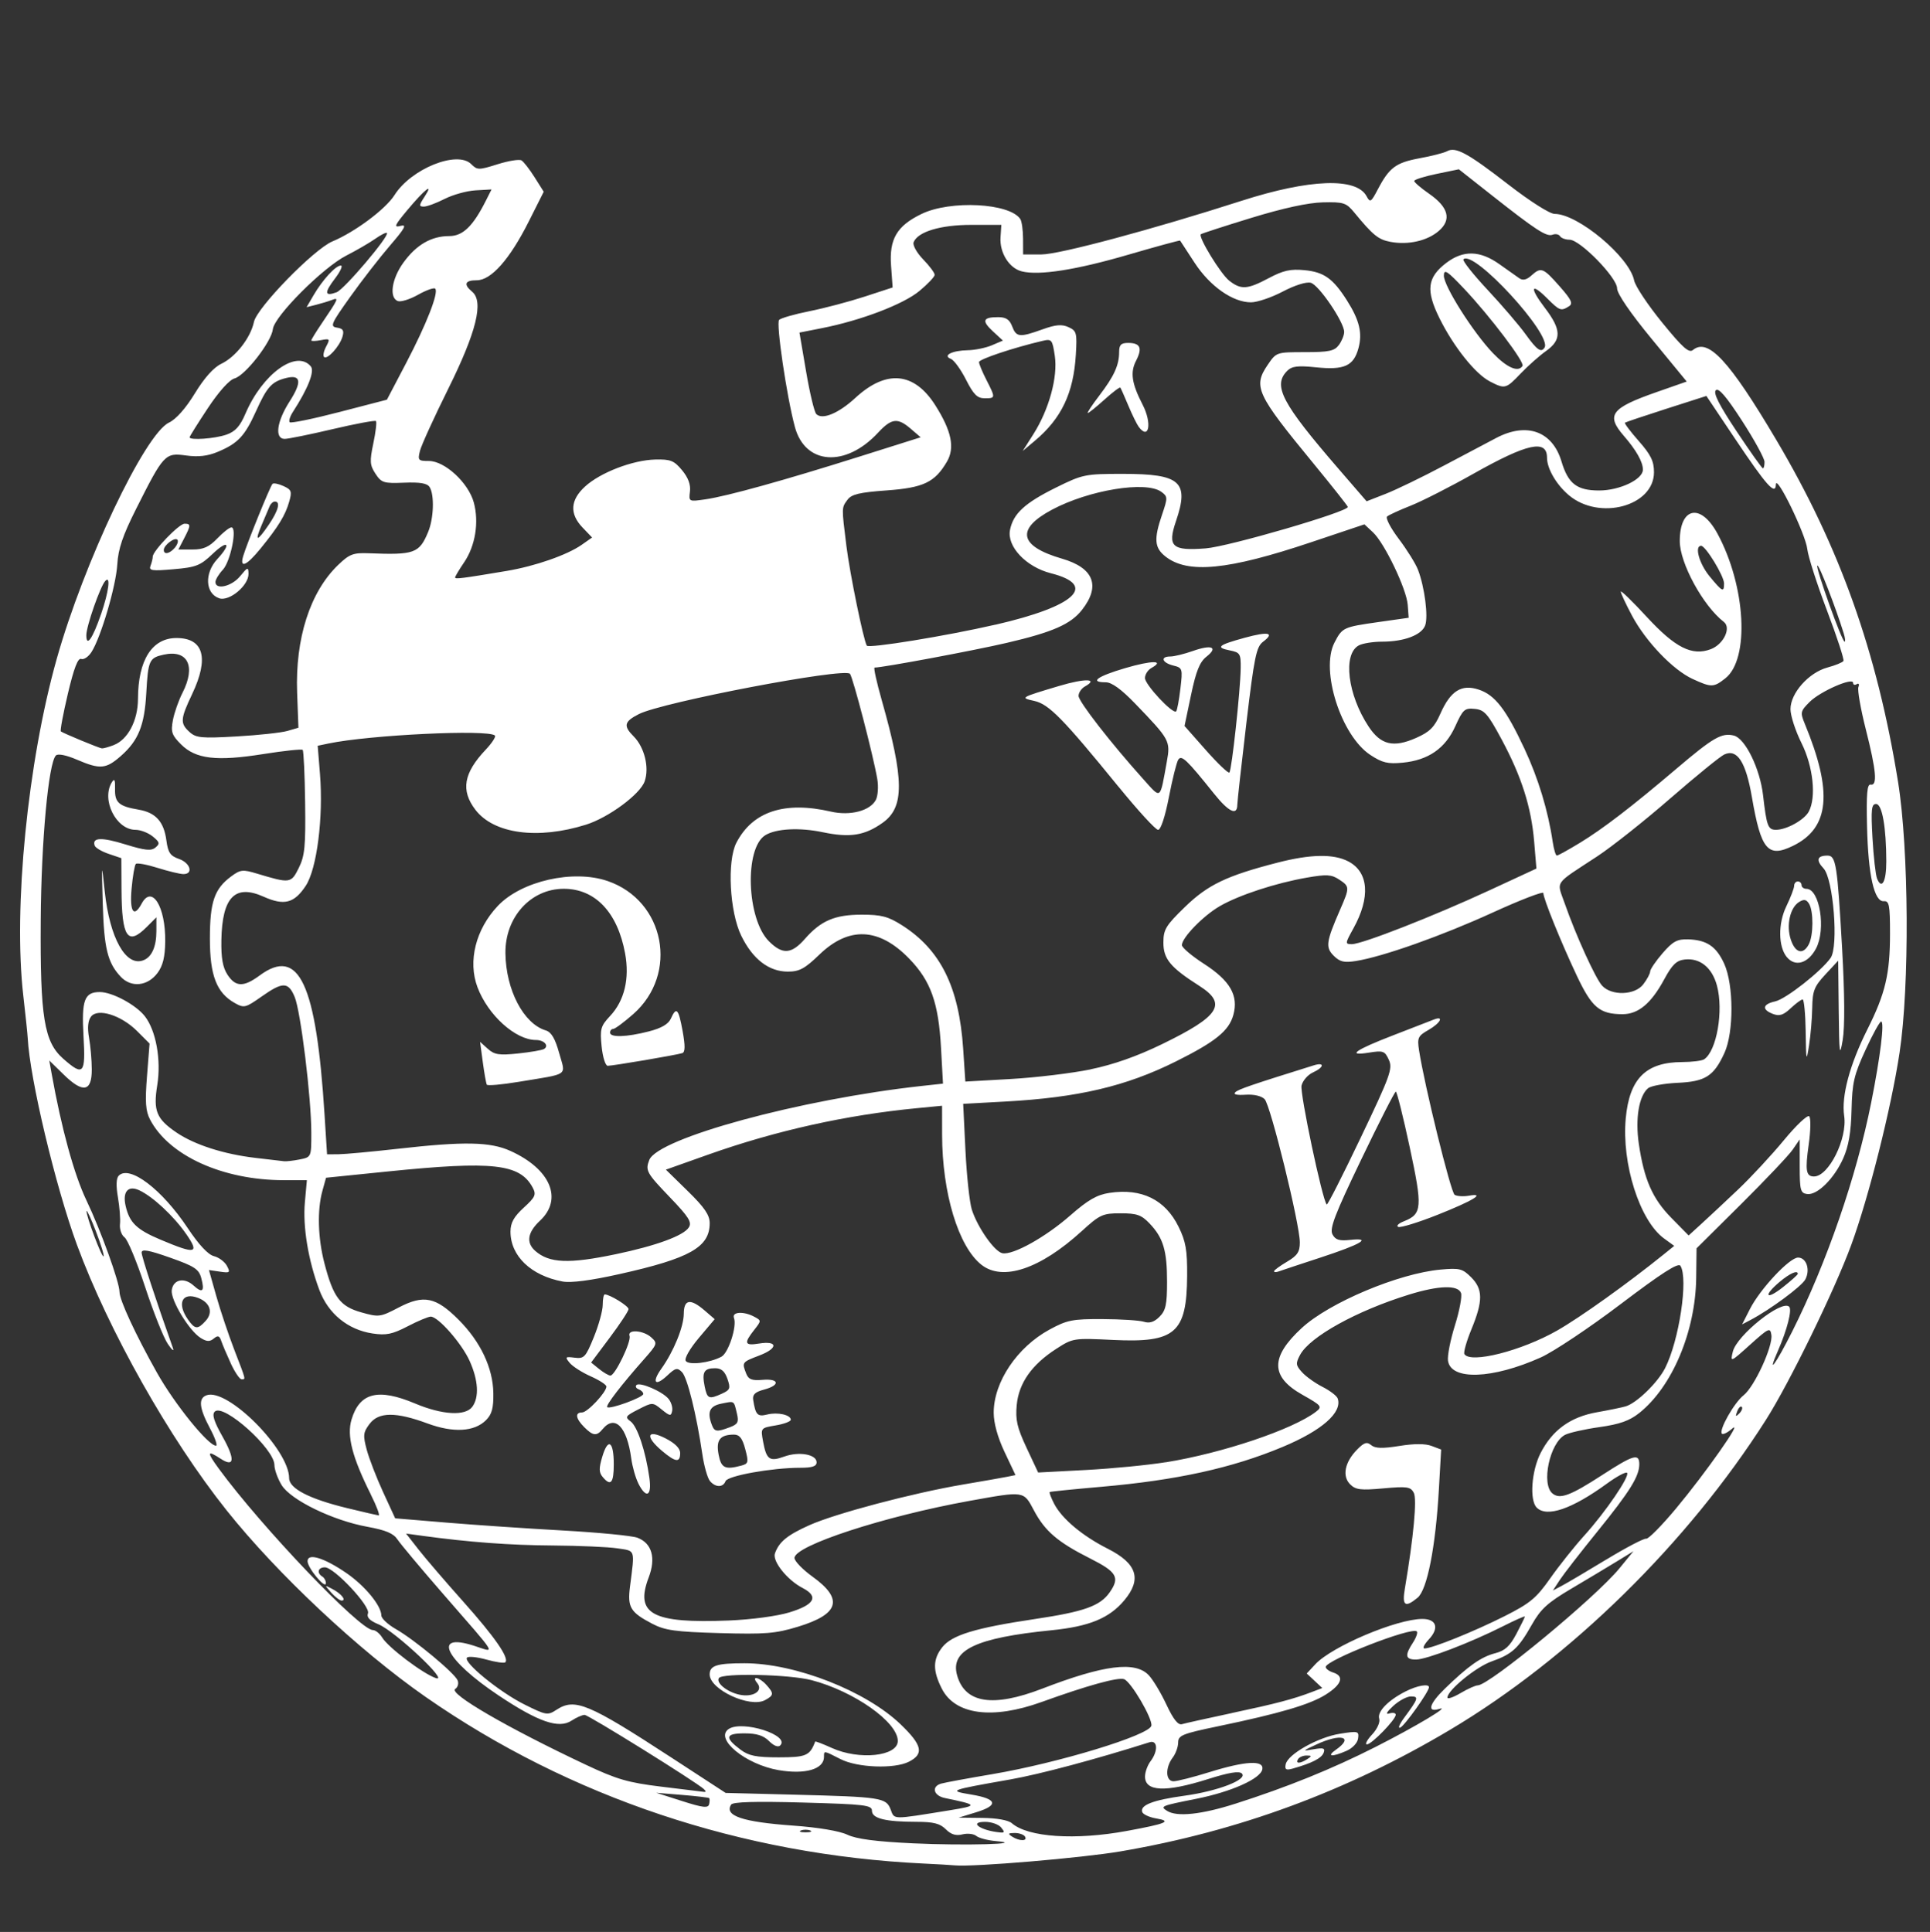 <?xml version="1.0" encoding="UTF-8"?>
<svg width="74.614mm" height="74.701mm" version="1.1" viewBox="0 0 74.614 74.701" xmlns="http://www.w3.org/2000/svg">
 <rect x="0" y="0" width="74.614" height="74.701" fill="#333333" stroke="none"/>
 <g transform="translate(44.345 12.718)">
  <path d="m-8.639 59.339c-7.021-0.335-13.677-2.562-19.251-6.443-2.575-1.793-5.741-4.761-7.698-7.219-2.211-2.777-4.564-6.953-5.784-10.267-0.825-2.241-1.823-6.432-1.901-7.986-0.008-0.157-0.085-0.895-0.171-1.64-0.392-3.39 0.168-9.034 1.292-13.026 1.051-3.732 3.406-8.69 4.337-9.134 0.278-0.132 0.65-0.552 1.005-1.134 0.364-0.596 0.725-1.001 1.02-1.141 0.557-0.266 1.133-1.004 1.263-1.621 0.117-0.554 2.321-2.814 3.035-3.112 0.872-0.364 2.056-1.248 2.399-1.791 0.643-1.019 2.426-1.737 2.967-1.196 0.233 0.233 0.289 0.233 1.018 0.004 0.425-0.134 0.841-0.2 0.926-0.148 0.084 0.052 0.312 0.346 0.506 0.653l0.352 0.558-0.575 1.144c-0.737 1.466-1.455 2.279-2.012 2.279-0.461 0-0.525 0.156-0.181 0.442 0.457 0.379 0.167 1.557-0.925 3.758-0.547 1.102-1.038 2.18-1.092 2.396-0.091 0.365-0.067 0.392 0.345 0.392 0.619 0 1.532 0.846 1.738 1.609 0.205 0.763 0.058 1.672-0.375 2.309-0.192 0.283-0.349 0.547-0.349 0.586 0 0.071 0.257 0.039 1.996-0.253 1.096-0.184 2.336-0.616 2.898-1.01l0.402-0.282-0.367-0.383c-0.511-0.533-0.479-1.065 0.096-1.59 0.592-0.541 1.842-1.021 2.712-1.042 0.59-0.014 0.726 0.039 1.035 0.411 0.239 0.287 0.34 0.559 0.307 0.825-0.049 0.395-0.046 0.397 0.605 0.302 0.842-0.123 3.044-0.735 5.981-1.662l2.333-0.736-0.38-0.327c-0.512-0.441-0.745-0.413-1.272 0.154-1.253 1.349-2.815 1.239-3.21-0.226-0.318-1.178-0.735-4.015-0.61-4.141 0.069-0.069 0.599-0.221 1.179-0.337 0.579-0.116 1.538-0.37 2.132-0.564l1.078-0.352-0.061-0.843c-0.075-1.032 0.224-1.538 1.178-2 1.117-0.541 3.405-0.423 3.818 0.197 0.058 0.086 0.106 0.43 0.107 0.763l0.002 0.606h0.71c0.688 0 4.29-0.966 7.738-2.075 2.625-0.844 4.438-0.911 4.83-0.176 0.137 0.257 0.172 0.235 0.436-0.268 0.442-0.842 0.696-1.031 1.618-1.201 0.469-0.086 0.946-0.209 1.059-0.272 0.329-0.183 0.795 0.07 2.363 1.285 0.848 0.657 1.607 1.139 1.794 1.139 0.903 0 2.893 1.665 3.074 2.573 0.043 0.217 0.529 0.948 1.079 1.623 0.798 0.98 1.04 1.196 1.195 1.067 0.58-0.481 1.406 0.409 3.217 3.468 2.46 4.154 3.901 8.2 4.712 13.229 0.42 2.604 0.449 7.901 0.058 10.481-0.325 2.143-1.186 5.568-1.867 7.425-0.643 1.754-2.389 5.334-3.298 6.764-3.029 4.765-7.565 9.217-12.21 11.983-3.991 2.377-8.181 3.924-12.742 4.703-1.487 0.254-5.687 0.609-6.406 0.541-0.157-0.015-0.702-0.047-1.212-0.071zm2.783-0.87c-0.313-0.028-0.649-0.117-0.747-0.199-0.098-0.081-0.338-0.108-0.534-0.059-0.252 0.063-0.44 6e-3 -0.644-0.198-0.223-0.223-0.475-0.287-1.125-0.287-1.202 0-1.729-0.13-1.729-0.425 0-0.223-0.261-0.254-2.674-0.321-1.837-0.051-2.704-0.026-2.771 0.08-0.273 0.431 0.438 0.671 2.401 0.812 0.968 0.069 1.787 0.207 2.091 0.351 0.352 0.167 1.1 0.266 2.536 0.334 1.992 0.095 4.478 0.026 3.196-0.088zm1.139-0.172c-0.048-0.078-0.229-0.142-0.401-0.14-0.254 0.001-0.272 0.028-0.099 0.14 0.281 0.182 0.611 0.182 0.499 0zm3.941-0.22c1.531-0.282 1.754-0.377 1.132-0.482-0.268-0.045-0.513-0.158-0.543-0.251-0.087-0.265 0.421-0.461 1.628-0.627 1.296-0.178 2.458-0.627 2.226-0.859-0.106-0.106-0.496-0.042-1.316 0.217-1.647 0.52-2.438 0.484-2.429-0.111 0.003-0.168 0.099-0.43 0.214-0.582 0.3-0.397 0.276-0.833-0.041-0.733-2.074 0.658-4.237 1.236-5.383 1.438-2.374 0.418-2.413 0.433-1.509 0.584 1.002 0.166 1.074 0.413 0.2 0.682l-0.687 0.211 0.916 0.01c0.557 6e-3 1.004 0.086 1.141 0.205 0.628 0.545 2.451 0.667 4.452 0.298zm-12.248-0.017c-0.098-0.04-0.258-0.04-0.356 0-0.098 0.04-0.018 0.072 0.178 0.072 0.196 0 0.276-0.032 0.178-0.072zm7.38-0.119c-0.098-0.118-0.375-0.214-0.616-0.214-0.667 0-0.162 0.347 0.598 0.411 0.158 0.013 0.161-0.025 0.018-0.197zm-1.996-0.66c1.121-0.182 1.111-0.21-0.178-0.476-0.438-0.091-0.528-0.445-0.143-0.557 0.137-0.04 1.026-0.204 1.976-0.365 2.553-0.432 6.087-1.509 6.153-1.876 0.049-0.273-0.782-1.692-1.052-1.796-0.23-0.088-1.413 0.239-3.191 0.881-1.903 0.687-3.343 0.496-3.858-0.513-0.355-0.697-0.351-1.137 0.015-1.603 0.372-0.473 1.27-0.746 3.585-1.092 1.9-0.283 2.519-0.504 2.887-1.029 0.405-0.578 0.282-0.791-0.754-1.313-1.251-0.63-1.746-1.053-2.173-1.858-0.403-0.76-0.358-0.753-2.494-0.368-3.287 0.594-6.763 1.728-6.763 2.207 0 0.122 0.314 0.447 0.697 0.723 1.206 0.867 1.036 1.45-0.567 1.937-0.869 0.264-1.259 0.295-3.024 0.245-1.717-0.049-2.115-0.105-2.606-0.362-0.845-0.442-0.961-0.634-0.86-1.426 0.189-1.486 0.223-1.381-0.485-1.489-0.353-0.054-1.476-0.103-2.495-0.11-1.667-0.011-3.234-0.127-5.048-0.375l-0.628-0.086 0.483 0.618c0.266 0.34 1.047 1.25 1.737 2.023 1.214 1.361 1.777 2.175 1.617 2.336-0.043 0.043-0.37-0.005-0.728-0.104-0.357-0.1-0.696-0.135-0.753-0.077-0.167 0.169 1.249 1.327 2.212 1.808 0.847 0.423 0.905 0.433 1.243 0.212 0.714-0.468 1.227-0.254 4.455 1.851l2.088 1.361 2.651 0.068c3.363 0.086 3.554 0.115 3.728 0.572 0.152 0.399 0.027 0.397 2.274 0.033zm-6.599-1.553c-1.285-0.221-2.493-1.213-1.937-1.59 0.523-0.354 2.389 0.239 1.994 0.634-0.081 0.081-0.248 0.015-0.431-0.168-0.217-0.217-0.479-0.299-0.953-0.299-0.737 0-0.775 0.164-0.147 0.633 0.316 0.236 0.605 0.294 1.471 0.294 1.062 0 1.205-0.062 1.412-0.609 0.008-0.021 0.297 0.09 0.642 0.246 1.062 0.482 2.552 0.323 2.552-0.271 0-0.729-1.696-1.924-3.336-2.351-0.862-0.224-3.457-0.282-3.582-0.079-0.115 0.187 0.316 0.536 0.79 0.64 0.534 0.117 0.943-0.147 0.693-0.448-0.245-0.295 0.078-0.235 0.35 0.066 0.303 0.335 0.297 0.409-0.05 0.595-0.583 0.312-2.138-0.411-2.138-0.994 0-0.344 0.274-0.433 1.344-0.433 1.966 0 4.705 1.074 6.049 2.372 0.829 0.8 0.901 1.136 0.306 1.437-0.562 0.284-1.988 0.23-2.637-0.101-0.665-0.339-0.642-0.336-0.642-0.089 0 0.478-0.724 0.69-1.751 0.514zm17.651 1.298c2.019-0.646 3.734-1.341 5.426-2.199 1.536-0.779 2.938-1.616 2.458-1.467-0.483 0.15-0.392-0.19 0.206-0.773 0.913-0.888 1.412-1.24 1.956-1.38 0.378-0.097 0.567-0.27 0.82-0.748 0.181-0.342 0.329-0.644 0.329-0.672 0-0.028-0.383 0.142-0.85 0.378-1.26 0.636-2.958 1.286-3.36 1.286-0.412 0-0.442-0.16-0.12-0.651 0.128-0.196 0.197-0.393 0.152-0.437-0.189-0.189-3.522 1.112-3.522 1.375 0 0.067 0.128 0.163 0.285 0.213 0.444 0.141 0.338 0.462-0.281 0.853-0.614 0.388-1.779 0.73-4.175 1.229-1.373 0.285-1.533 0.351-1.533 0.624 0 0.168-0.094 0.43-0.209 0.582-0.297 0.393-0.279 0.919 0.031 0.918 0.137-1.2e-5 0.763-0.159 1.39-0.354 1.394-0.433 2.109-0.471 2.042-0.109-0.068 0.367-1.2 0.872-2.561 1.143-1.364 0.271-1.403 0.287-1.118 0.467 0.379 0.239 1.329 0.139 2.634-0.279zm1.949-1.526c0.074-0.385 1.248-1.046 2.095-1.18 0.706-0.112 0.742-0.102 0.703 0.183-0.023 0.171-0.217 0.377-0.45 0.479-0.566 0.247-0.788 0.223-0.408-0.044 0.717-0.502 0.192-0.644-0.753-0.204-0.559 0.26-0.561 0.264-0.104 0.185 0.38-0.066 0.45-0.04 0.382 0.138-0.08 0.209-0.45 0.399-1.182 0.606-0.271 0.077-0.325 0.046-0.284-0.163zm0.832-0.198c0.184-0.119 0.181-0.139-0.027-0.14-0.133-0.001-0.281 0.062-0.329 0.14-0.112 0.18 0.077 0.18 0.356 0zm2.505-0.95c0.201-0.217 0.32-0.481 0.277-0.616-0.085-0.269 0.344-0.711 1.026-1.056 0.445-0.225 0.898-0.304 0.898-0.158 0 0.169-0.943 1.494-1.111 1.561-0.101 0.04-0.03-0.135 0.157-0.388 0.546-0.738 0.571-0.818 0.257-0.818-0.157 0-0.466 0.166-0.686 0.369-0.256 0.236-0.31 0.34-0.151 0.29 0.137-0.044 0.25-0.022 0.25 0.049 0 0.187-0.933 1.147-1.115 1.147-0.085 0 0.004-0.171 0.197-0.38zm-25.629 2.456c-0.027-0.022-0.497-0.078-1.046-0.123l-0.998-0.082 0.998 0.319c0.806 0.258 1.008 0.281 1.046 0.123 0.027-0.108 0.027-0.215 0-0.237zm-0.198-0.345c-0.33-0.298-4.466-2.872-4.615-2.872-0.091 0-0.318 0.1-0.506 0.223-0.493 0.323-1.287 0.048-2.822-0.977-2.056-1.373-2.589-2.445-0.955-1.922 0.853 0.273 0.987 0.498-1.197-2.013-0.85-0.977-1.639-1.92-1.754-2.094-0.155-0.236-0.452-0.361-1.164-0.491-1.331-0.241-2.964-1.035-3.316-1.613-0.152-0.25-0.277-0.599-0.278-0.775-0.001-0.632-1.974-2.398-2.307-2.065-0.113 0.113-0.032 0.376 0.295 0.956 0.498 0.882 0.472 1.219-0.065 0.867-0.533-0.349-0.548-0.267-0.072 0.384 1.645 2.248 5.453 6.239 5.953 6.239 0.102 0 0.266 0.132 0.365 0.293 0.233 0.381 1.559 1.384 2.066 1.563 0.573 0.203-1.565-1.807-2.208-2.076-0.348-0.145-0.469-0.272-0.41-0.427 0.104-0.27-1.309-1.778-1.666-1.778-0.265 0-0.325 0.217-0.099 0.357 0.078 0.049 0.141 0.165 0.138 0.258-0.007 0.251-0.709-0.592-0.709-0.852 0-0.328 0.637-0.134 1.497 0.455 0.717 0.491 1.354 1.264 1.356 1.645 5.93e-4 0.113 0.254 0.349 0.563 0.526 0.726 0.414 2.283 1.71 2.389 1.988 0.045 0.118 0.003 0.265-0.095 0.325-0.276 0.171 2.01 1.499 5.043 2.929 1.205 0.568 1.635 0.693 2.923 0.85 0.831 0.101 1.571 0.192 1.646 0.201 0.086 0.011 0.086-0.028 0-0.105zm-14.409-7.599c-0.27-0.304-0.269-0.305 0.041-0.142 0.347 0.182 0.56 0.448 0.359 0.448-0.071 0-0.251-0.138-0.401-0.306zm34.808 4.657c1.73-0.368 2.383-0.54 3.107-0.817l0.398-0.152-0.301-0.281-0.301-0.281 0.331-0.356c0.645-0.693 3.15-1.753 4.141-1.753 0.547 0 0.658 0.355 0.248 0.792-0.18 0.192-0.254 0.349-0.164 0.349 0.292 0 1.923-0.658 3.094-1.249 0.986-0.497 1.225-0.696 1.764-1.463 0.343-0.488 0.936-1.233 1.317-1.654 0.824-0.91 1.774-2.305 1.653-2.426-0.047-0.047-0.394 0.138-0.77 0.412-1.36 0.991-2.333 1.324-2.723 0.933-0.283-0.283-0.202-1.419 0.15-2.108 0.455-0.89 1.152-1.396 2.178-1.578 0.469-0.083 0.969-0.186 1.111-0.228 0.423-0.124 1.235-0.912 1.524-1.477 0.545-1.068 0.905-3.469 0.593-3.959-0.083-0.131-0.727 0.283-2.307 1.48-1.206 0.914-2.598 1.843-3.093 2.065-1.868 0.838-3.476 0.895-3.586 0.126-0.028-0.193 0.094-0.81 0.27-1.371 0.176-0.562 0.281-1.124 0.233-1.249-0.121-0.315-0.855-0.293-2.005 0.062-2.025 0.625-3.838 1.629-4.215 2.331-0.177 0.331-0.169 0.403 0.075 0.672 0.15 0.166 0.508 0.422 0.795 0.568 0.287 0.146 0.55 0.348 0.584 0.448 0.185 0.538-0.606 1.234-2.124 1.87-1.956 0.819-4.104 1.291-7.039 1.546-1.059 0.092-1.946 0.182-1.971 0.2-0.025 0.018 0.052 0.222 0.171 0.453 0.301 0.581 1.089 1.242 2.074 1.74 1.133 0.572 1.326 1.177 0.636 1.998-0.581 0.691-1.354 1.008-2.813 1.154-2.929 0.293-3.923 0.768-3.648 1.744 0.305 1.081 1.385 1.249 3.296 0.512 2.384-0.919 3.594-1.071 4.115-0.516 0.166 0.176 0.473 0.688 0.683 1.138 0.263 0.562 0.449 0.797 0.596 0.754 0.118-0.035 0.984-0.227 1.925-0.428zm6.697-4.815c0.338-1.997 0.474-3.463 0.344-3.705-0.124-0.232-0.26-0.251-1.175-0.169-0.879 0.08-1.072 0.056-1.286-0.158-0.315-0.315-0.206-0.858 0.269-1.34 0.274-0.279 0.38-0.312 0.547-0.173 0.155 0.128 0.431 0.136 1.086 0.031 0.577-0.093 1.005-0.093 1.248-1e-3l0.37 0.14-0.087 1.528c-0.127 2.239-0.452 3.896-0.825 4.202-0.486 0.399-0.604 0.313-0.491-0.356zm2.817 3.743c0.443 0 4.549-3.391 5.477-4.523l0.544-0.664-0.638 0.391c-0.351 0.215-1.141 0.689-1.757 1.053-0.925 0.546-1.192 0.79-1.535 1.398-0.518 0.918-0.761 1.139-1.559 1.421-0.598 0.211-1.704 1.117-1.704 1.395 0 0.07 0.228-0.007 0.507-0.172 0.279-0.165 0.578-0.299 0.665-0.299zm-26.605-2.824c0.97-0.295 1.14-0.613 0.503-0.942-0.592-0.306-1.174-1.035-1.068-1.336 0.158-0.447 0.477-0.708 1.328-1.09 1.008-0.452 3.991-1.242 5.938-1.573 0.773-0.131 1.547-0.267 1.72-0.302l0.314-0.064-0.421-0.89c-0.269-0.569-0.421-1.118-0.421-1.522-1.433e-4 -1.185 0.903-2.531 2.155-3.213 0.682-0.371 0.889-0.412 2.051-0.407 0.711 0.003 1.431 0.05 1.602 0.104 0.216 0.069 0.398 0.01 0.602-0.194 0.242-0.242 0.292-0.474 0.292-1.353 0-1.21-0.147-1.699-0.677-2.255-0.315-0.33-0.492-0.392-1.12-0.392-0.693 0-0.8 0.049-1.506 0.693-1.601 1.46-3.049 1.945-3.872 1.298-0.893-0.702-1.52-2.775-1.522-5.033l-0.001-1.117-0.963 0.093c-2.742 0.264-5.466 0.87-8.076 1.796l-1.639 0.582 0.847 0.829c0.647 0.633 0.847 0.926 0.847 1.24 0 0.929-0.765 1.361-3.487 1.969-1.119 0.25-1.876 0.348-2.204 0.287-1.218-0.229-2.01-0.988-2.01-1.927 0-0.343 0.128-0.575 0.512-0.927 0.449-0.411 0.491-0.506 0.347-0.776-0.493-0.922-1.534-1.038-5.601-0.625l-2.389 0.243-0.141 0.509c-0.205 0.739-0.175 1.824 0.078 2.796 0.343 1.318 0.606 1.669 1.425 1.9 0.681 0.192 0.733 0.186 1.447-0.188 0.965-0.505 1.438-0.408 2.318 0.475 0.847 0.85 1.326 1.862 1.341 2.836 0.009 0.578-0.055 0.817-0.283 1.045-0.451 0.451-1.264 0.497-2.262 0.128-1.227-0.454-1.891-0.448-2.24 0.017-0.247 0.329-0.259 0.44-0.11 0.998 0.092 0.345 0.378 1.084 0.634 1.641l0.466 1.012 1.98 0.165c1.089 0.091 3.113 0.228 4.497 0.305 1.385 0.077 2.685 0.203 2.89 0.281 0.56 0.213 0.721 0.784 0.433 1.538-0.54 1.415 0.141 1.781 3.094 1.662 0.873-0.035 1.874-0.169 2.352-0.315zm-5.845-4.984c-0.109-0.216-0.232-0.649-0.274-0.963-0.165-1.227-0.631-1.71-1.104-1.141-0.235 0.284-0.372 0.27-0.713-0.071-0.334-0.334-0.368-0.57-0.084-0.57 0.208 0 0.94-0.781 0.94-1.002 0-0.069-0.273-0.246-0.606-0.394s-0.699-0.382-0.813-0.52c-0.19-0.23-0.174-0.247 0.191-0.201 0.366 0.046 0.426-0.018 0.742-0.795 0.189-0.464 0.344-1.026 0.344-1.248 0-0.222 0.035-0.404 0.078-0.404 0.193 0 0.92 0.448 0.92 0.568 0 0.073-0.325 0.568-0.723 1.099l-0.723 0.967 0.311 0.252c0.171 0.138 0.367 0.252 0.435 0.252 0.178 0 0.815-1.32 0.739-1.533-0.094-0.264 0.532-0.222 0.839 0.057 0.249 0.225 0.237 0.26-0.274 0.838-0.886 1.001-1.495 1.793-1.429 1.859 0.097 0.097 1.394-0.377 1.394-0.509 0-0.065-0.08-0.146-0.178-0.181-0.098-0.035-0.137-0.108-0.087-0.163 0.123-0.133 1.001 0.243 1.239 0.53 0.105 0.126 0.169 0.336 0.143 0.467-0.042 0.212-0.085 0.207-0.402-0.05-0.353-0.287-0.356-0.287-0.905-0.007-0.501 0.256-0.528 0.297-0.299 0.465 0.262 0.192 0.581 1.149 0.726 2.185 0.099 0.707-0.123 0.818-0.428 0.214zm2.765-0.097c-0.093-0.112-0.225-0.578-0.292-1.034-0.227-1.542-0.581-2.967-0.788-3.175-0.179-0.179-0.252-0.163-0.564 0.131-0.471 0.443-0.616 0.277-0.231-0.263 0.476-0.668 0.862-1.615 0.866-2.122 0.004-0.562 0.254-0.602 0.805-0.128l0.39 0.336-0.611 0.724c-0.349 0.414-0.567 0.795-0.509 0.889 0.109 0.176 0.931 0.08 1.381-0.161 0.271-0.145 0.607-1.18 0.485-1.497-0.092-0.241 0.372-0.27 0.784-0.049 0.278 0.149 0.278 0.153-0.009 0.518-0.401 0.51-0.365 0.609 0.191 0.519 0.734-0.119 0.747 0.182 0.019 0.46-0.681 0.26-0.684 0.264-0.512 0.704 0.088 0.224 0.219 0.274 0.632 0.239 0.649-0.056 0.69 0.209 0.058 0.377-0.345 0.091-0.453 0.193-0.421 0.396 0.09 0.582 0.166 0.662 0.541 0.568 0.403-0.101 0.913 0.012 0.913 0.202 0 0.066-0.263 0.165-0.584 0.219-0.582 0.098-0.583 0.1-0.488 0.619 0.13 0.707 0.249 0.792 0.822 0.585 0.569-0.206 1.248-0.084 1.248 0.223 0 0.155-0.169 0.211-0.636 0.211-1.09 0-2.804 0.308-2.885 0.518-0.097 0.253-0.392 0.249-0.607-0.01zm1.217-0.593c0.273-0.073 0.285-0.128 0.149-0.64-0.112-0.421-0.221-0.559-0.441-0.558-0.535 0.004-0.693 0.21-0.589 0.767 0.099 0.528 0.248 0.601 0.881 0.431zm-0.447-1.482c0.313-0.119 0.355-0.2 0.274-0.535-0.122-0.508-0.081-0.482-0.602-0.378-0.454 0.091-0.557 0.325-0.364 0.827 0.101 0.263 0.193 0.275 0.692 0.085zm-0.299-1.302c0.311-0.142 0.334-0.205 0.207-0.57-0.103-0.295-0.237-0.411-0.477-0.411-0.427 0-0.514 0.15-0.404 0.698 0.098 0.488 0.163 0.516 0.675 0.283zm-4.618 3.221c-0.144-0.173-0.146-0.336-0.01-0.788 0.222-0.741 0.442-0.59 0.442 0.302 0 0.729-0.119 0.863-0.432 0.486zm2.296-1.006c-0.665-0.559-0.585-0.852 0.132-0.486 0.375 0.192 0.57 0.388 0.57 0.573 0 0.377-0.176 0.356-0.702-0.087zm36.521 4.194c0.76-0.46 1.447-0.819 1.528-0.798 0.081 0.021 0.599-0.503 1.152-1.166 1.147-1.375 2.635-3.495 2.167-3.086-0.172 0.15-0.348 0.236-0.392 0.192-0.13-0.13 0.473-1.199 0.84-1.487 0.417-0.328 1.138-1.895 1.073-2.331-0.044-0.299-0.102-0.272-0.821 0.375-0.763 0.688-0.772 0.691-0.669 0.269 0.154-0.634 1.893-2.02 2.178-1.736 0.118 0.118-0.08 0.896-0.433 1.7-0.444 1.011-0.091 0.533 0.552-0.746 1.329-2.646 2.483-5.99 3.051-8.844 0.356-1.787 0.521-3.137 0.385-3.137-0.054 0-0.328 0.497-0.607 1.105-0.442 0.96-0.512 1.264-0.537 2.317-0.021 0.864-0.113 1.4-0.321 1.867-0.352 0.788-1.006 1.435-1.398 1.381-0.255-0.035-0.285-0.148-0.285-1.076v-1.036l-0.271 0.395c-0.149 0.217-1.046 1.165-1.994 2.106l-1.723 1.711-0.014 1.141c-0.026 2.071-0.926 4.209-2.201 5.226-0.376 0.3-0.757 0.435-1.544 0.546-0.575 0.081-1.174 0.217-1.331 0.301-0.586 0.314-0.924 1.897-0.482 2.263 0.288 0.239 0.687 0.091 1.94-0.722 1.192-0.773 1.418-0.838 1.418-0.407 0 0.467-0.366 1.054-1.622 2.604-0.647 0.799-1.299 1.639-1.448 1.866l-0.271 0.413 0.351-0.186c0.193-0.102 0.973-0.562 1.732-1.023zm5.541-9.683c0.395-0.775 1.528-1.985 1.858-1.985 0.325 0 0.481 0.472 0.28 0.847-0.143 0.267-1.355 1.163-2.115 1.564l-0.328 0.173zm1.848-1.355c0-0.158-0.306-0.023-0.702 0.31-0.65 0.547-0.533 0.727 0.132 0.201 0.314-0.248 0.57-0.478 0.57-0.511zm-55.165 8.533c-0.722-1.444-0.936-2.273-0.748-2.9 0.312-1.042 1.028-1.222 2.459-0.62 1.053 0.443 1.943 0.493 2.213 0.123 0.269-0.368 0.229-1.029-0.107-1.772-0.307-0.679-1.213-1.711-1.502-1.711-0.094 0-0.496 0.168-0.892 0.374-0.595 0.309-0.831 0.357-1.356 0.278-0.955-0.143-1.716-0.765-2.059-1.683-0.432-1.155-0.645-2.446-0.559-3.394l0.077-0.851h-0.894c-2.353 0-4.437-0.945-5.168-2.342-0.173-0.331-0.198-0.678-0.119-1.679l0.099-1.262-0.481-0.481c-0.617-0.617-1.529-0.902-1.785-0.557-0.117 0.158-0.142 0.433-0.073 0.819 0.057 0.32 0.104 0.869 0.105 1.22 0.003 0.866-0.339 0.929-1.086 0.199l-0.557-0.544 0.089 0.495c0.381 2.131 0.87 3.913 1.348 4.913 0.555 1.162 1.278 3.163 1.278 3.539 0 0.314 0.621 1.652 1.45 3.127 0.684 1.215 1.982 2.82 2.281 2.82 0.069 0-0.037-0.304-0.235-0.676-0.414-0.778-0.454-1.15-0.137-1.272 0.802-0.308 3.199 2.092 3.199 3.203 0 0.401 0.782 0.804 2.247 1.159 0.607 0.147 1.153 0.274 1.213 0.282 0.06 0.008-0.075-0.354-0.301-0.805zm-5.411-5.062c-0.154-0.333-0.321-0.726-0.371-0.872-0.071-0.21-0.132-0.231-0.291-0.099-0.154 0.128-0.271 0.124-0.504-0.02-0.449-0.277-1.175-1.476-1.121-1.854 0.059-0.412 0.483-0.501 0.842-0.176 0.347 0.314 0.437 0.229 0.299-0.286-0.093-0.348-0.261-0.458-1.207-0.792-0.827-0.292-1.099-0.34-1.099-0.195 0 0.155 0.559 1.861 1.209 3.687 0.056 0.157-0.033 0.087-0.197-0.156-0.164-0.242-0.558-1.232-0.876-2.2-0.318-0.967-0.675-1.83-0.795-1.918-0.119-0.087-0.199-0.317-0.178-0.51 0.022-0.193-0.014-0.661-0.079-1.039-0.077-0.447-0.066-0.741 0.031-0.838 0.422-0.422 1.671 0.528 2.669 2.029 0.427 0.642 0.785 1.025 1.01 1.082 0.192 0.048 0.418 0.217 0.503 0.375 0.14 0.262 0.117 0.282-0.27 0.225l-0.424-0.062 0.284 1.006c0.156 0.554 0.469 1.486 0.694 2.073 0.469 1.218 0.45 1.144 0.28 1.144-0.071 0-0.256-0.273-0.411-0.606zm-0.975-1.655c0.298-0.329 0.17-0.71-0.298-0.888-0.615-0.234-0.824 0.214-0.388 0.836 0.27 0.386 0.377 0.394 0.686 0.052zm-0.75-3.35c-0.479-0.696-1.3-1.461-1.825-1.701-0.428-0.195-0.646 0.06-0.52 0.608 0.149 0.649 0.424 0.915 1.347 1.304 1.365 0.576 1.518 0.544 0.999-0.211zm37.87 8.819c2.194-0.355 4.92-1.273 5.805-1.956 0.251-0.194 0.219-0.235-0.532-0.658-1.233-0.696-1.238-1.455-0.017-2.58 1.067-0.983 3.745-2.11 5.367-2.257 0.729-0.066 0.844-0.038 1.177 0.295 0.462 0.462 0.465 0.915 0.015 2.01-0.191 0.464-0.314 0.897-0.273 0.963 0.233 0.377 2.206-0.124 3.586-0.911 0.893-0.509 2.738-1.828 4.114-2.94l0.412-0.333-0.393-0.286c-0.941-0.686-1.645-2.894-1.481-4.649 0.143-1.536 0.779-2.169 2.183-2.173 0.38-0.001 0.762-0.049 0.848-0.107 0.486-0.324 0.756-1.881 0.494-2.85-0.188-0.698-0.656-1.076-1.248-1.008-0.316 0.036-0.483 0.198-0.786 0.759-0.504 0.936-1.003 1.355-1.613 1.355-0.886 0-1.189-0.255-1.771-1.489-0.61-1.292-1.293-2.979-1.293-3.194 0-0.078-0.883 0.262-1.962 0.755-1.971 0.901-4.241 1.705-5.287 1.872-0.453 0.072-0.618 0.033-0.855-0.203-0.326-0.326-0.296-0.539 0.246-1.782 0.376-0.863 0.375-0.895-0.044-1.17-0.292-0.192-0.481-0.202-1.248-0.068-1.204 0.21-2.62 0.675-3.357 1.101-0.641 0.37-1.468 1.222-1.466 1.508 6.947e-4 0.095 0.38 0.417 0.843 0.716 1.022 0.658 1.353 1.232 1.145 1.985-0.169 0.612-0.691 1.034-2.218 1.795-1.931 0.963-3.782 1.398-6.601 1.552l-1.625 0.089 0.087 1.795c0.048 0.987 0.16 2.022 0.248 2.298 0.223 0.692 0.878 1.625 1.183 1.683 0.408 0.079 1.663-0.62 2.621-1.46 0.689-0.604 1.032-0.801 1.52-0.874 1.24-0.186 2.153 0.262 2.668 1.31 0.28 0.57 0.338 0.904 0.331 1.903-0.015 2.205-0.46 2.59-2.853 2.474-1.544-0.075-1.562-0.072-2.216 0.35-0.94 0.608-1.438 1.318-1.519 2.165-0.055 0.573 0.013 0.871 0.38 1.655l0.448 0.956 1.836-0.097c1.01-0.053 2.406-0.189 3.103-0.302zm4.182-7.386c0-0.04 0.225-0.205 0.499-0.367 0.404-0.238 0.499-0.381 0.499-0.748 0-0.703-1.131-5.306-1.361-5.539-0.123-0.125-0.418-0.193-0.74-0.171-0.34 0.023-0.484-0.013-0.393-0.098 0.121-0.115 0.626-0.287 3.03-1.038 0.433-0.135 0.409 0.074-0.032 0.275-0.194 0.088-0.391 0.314-0.438 0.502-0.072 0.286 0.805 4.436 0.973 4.604 0.03 0.03 0.621-1.133 1.313-2.584 1.146-2.399 1.244-2.671 1.089-3.011-0.157-0.344-0.219-0.366-0.772-0.278-0.881 0.141-0.534-0.103 0.967-0.681 0.706-0.272 1.396-0.539 1.533-0.594 0.422-0.17 0.274 0.129-0.197 0.398-0.404 0.23-0.438 0.302-0.364 0.784 0.207 1.352 1.228 5.499 1.376 5.59 0.091 0.056 0.338 0.072 0.549 0.035 0.681-0.12 0.16 0.196-1.228 0.746-0.729 0.289-1.403 0.496-1.497 0.461-0.095-0.035 6.947e-4 -0.133 0.212-0.217 0.71-0.283 0.729-0.528 0.227-2.868-0.253-1.181-0.495-2.147-0.537-2.147-0.042 0-0.643 1.18-1.336 2.623-1.02 2.123-1.232 2.675-1.113 2.896 0.115 0.215 0.262 0.261 0.691 0.214 0.864-0.094 0.415 0.17-1.167 0.688-0.784 0.257-1.506 0.496-1.604 0.532-0.098 0.036-0.178 0.033-0.178-0.007zm18.083 5.243c-0.044-0.044-0.124 0.035-0.177 0.176-0.077 0.203-0.061 0.22 0.08 0.08 0.097-0.097 0.141-0.212 0.097-0.256zm-43.537-5.901c1.57-0.329 2.629-0.717 2.831-1.039 0.125-0.199-0.004-0.404-0.734-1.164-0.901-0.939-0.953-1.033-0.797-1.44 0.324-0.846 5.848-2.348 10.518-2.862l0.838-0.092-0.076-1.378c-0.096-1.752-0.396-2.594-1.23-3.454-1.168-1.205-2.333-1.257-3.475-0.155-0.562 0.543-0.772 0.656-1.216 0.656-0.734 0-1.36-0.481-1.802-1.387-0.452-0.925-0.554-2.893-0.187-3.599 0.628-1.208 1.863-1.614 3.654-1.201 0.742 0.171 1.51-0.028 1.735-0.45 0.081-0.152 0.107-0.516 0.057-0.809-0.152-0.897-0.945-3.948-1.057-4.07-0.226-0.245-7.253 1.097-8.16 1.558-0.569 0.289-0.608 0.456-0.203 0.861 0.42 0.42 0.613 1.209 0.426 1.741-0.175 0.498-1.395 1.4-2.264 1.673-1.865 0.587-3.568 0.358-4.28-0.576-0.572-0.75-0.456-1.418 0.402-2.325 0.24-0.254 0.399-0.499 0.354-0.544-0.246-0.246-4.846-0.026-6.441 0.309l-0.411 0.086 0.088 1.09c0.136 1.674-0.119 3.675-0.551 4.327-0.446 0.675-0.834 0.774-1.628 0.419-1.107-0.496-1.604 0.018-1.633 1.685-0.012 0.685 0.053 1.051 0.236 1.331 0.314 0.48 0.624 0.487 1.244 0.03 1.523-1.124 2.187 0.302 2.509 5.383l0.097 1.533 0.444-0.003c0.244-0.002 1.278-0.097 2.298-0.212 2.563-0.29 3.566-0.271 4.349 0.084 1.548 0.7 2.038 1.86 1.141 2.698-0.484 0.452-0.545 0.852-0.178 1.171 0.543 0.473 1.294 0.503 3.102 0.125zm-4.979-6.557c-0.028-0.048-0.098-0.44-0.156-0.871l-0.105-0.784 0.301 0.27c0.254 0.228 0.436 0.256 1.17 0.179 0.478-0.05 0.929-0.128 1.002-0.173 0.203-0.126 0.003-0.348-0.314-0.348-0.79 0-1.855-0.962-2.26-2.041-0.378-1.007-0.068-2.241 0.789-3.146 0.912-0.963 2.914-1.416 4.242-0.96 2.217 0.761 2.761 3.588 0.991 5.146-0.358 0.315-0.706 0.573-0.774 0.573-0.067 0-0.123 0.064-0.123 0.143 0 0.194 0.637 0.175 1.497-0.046 0.488-0.125 0.757-0.281 0.854-0.496 0.214-0.476 0.297-0.387 0.455 0.483 0.103 0.569 0.1 0.812-0.012 0.851-0.204 0.07-2.675 0.49-2.883 0.491-0.089 2.86e-4 -0.194-0.334-0.236-0.748-0.068-0.677-0.037-0.789 0.326-1.177 0.557-0.593 0.761-1.447 0.581-2.425-0.293-1.587-1.156-2.495-2.37-2.495-1.28 0-2.276 1.104-2.256 2.499 0.02 1.417 0.703 2.72 1.561 2.978 0.213 0.064 0.36 0.312 0.516 0.874 0.252 0.906 0.424 0.784-1.567 1.114-0.649 0.108-1.204 0.157-1.232 0.109zm-15.113 5.672c-0.193-0.5-0.356-0.852-0.362-0.782-0.015 0.194 0.593 1.812 0.657 1.748 0.031-0.031-0.102-0.465-0.296-0.966zm63.491-1.621c0.497-0.472 1.291-1.328 1.765-1.902 0.473-0.574 0.914-0.991 0.98-0.926 0.065 0.065 0.057 0.557-0.019 1.092-0.142 1.006-0.105 1.235 0.204 1.235 0.568 0 1.298-1.464 1.167-2.342-0.113-0.764 0.214-1.984 0.898-3.347 0.696-1.387 0.874-2.143 0.874-3.709 0-1.098-0.032-1.263-0.24-1.246-0.371 0.031-0.604-1.007-0.648-2.887-0.03-1.266 0.003-1.648 0.139-1.621 0.27 0.054 0.219-0.536-0.186-2.133-0.2-0.79-0.329-1.527-0.287-1.637 0.043-0.111 0.014-0.162-0.064-0.114-0.078 0.048-0.141 0.025-0.141-0.05 0-0.229-1.272 0.329-1.679 0.736-0.358 0.358-0.369 0.409-0.189 0.845 1.091 2.64 0.96 4.027-0.449 4.717-0.979 0.48-1.243 0.169-1.597-1.889-0.234-1.354-0.568-1.869-1.065-1.64-0.158 0.072-1.098 0.838-2.09 1.7-0.991 0.863-2.261 1.87-2.821 2.238-1.709 1.122-1.572 0.923-1.257 1.827 0.429 1.23 1.189 2.898 1.445 3.176 0.368 0.399 1.264 0.37 1.588-0.051 0.146-0.19 0.266-0.414 0.268-0.499 0.002-0.085 0.218-0.403 0.48-0.706 0.394-0.456 0.564-0.549 0.98-0.537 0.726 0.021 1.097 0.271 1.404 0.946 0.369 0.813 0.373 2.651 0.008 3.447-0.413 0.9-0.736 1.106-1.811 1.155-0.517 0.024-1.031 0.118-1.141 0.209-0.354 0.294-0.501 1.176-0.358 2.15 0.203 1.381 0.528 2.122 1.26 2.866l0.666 0.677 0.505-0.461c0.278-0.253 0.912-0.847 1.409-1.318zm2.609-6.098c-0.01-0.686-0.064-1.248-0.118-1.248-0.055 0-0.263 0.154-0.463 0.342-0.283 0.265-0.436 0.314-0.685 0.218-0.44-0.169-0.402-0.377 0.088-0.485 0.413-0.091 1.776-1.161 2.142-1.681 0.313-0.446 0.107-3.055-0.274-3.461-0.301-0.321-0.248-0.495 0.152-0.495 0.329 0 0.381 0.332 0.566 3.588 0.1 1.768 0.108 3.039 0.023 3.542-0.117 0.692-0.136 0.557-0.154-1.141l-0.021-1.925-0.495 0.533c-0.429 0.462-0.497 0.633-0.508 1.283-0.007 0.413-0.062 1.072-0.124 1.464-0.102 0.654-0.113 0.611-0.13-0.535zm-0.727-2.882c-0.335-0.404-0.345-1.299-0.022-1.966 0.166-0.344 0.303-0.701 0.303-0.794 0-0.093 0.064-0.169 0.143-0.169 0.078 0 0.143 0.064 0.143 0.143 0 0.078 0.085 0.143 0.19 0.143 0.511 0 0.762 1.563 0.371 2.305-0.304 0.576-0.804 0.727-1.126 0.338zm0.846-0.495c0.184-0.345 0.189-1.293 0.007-1.578-0.104-0.163-0.195-0.177-0.383-0.06-0.349 0.218-0.5 0.901-0.319 1.451 0.171 0.52 0.473 0.602 0.695 0.188zm-58.337 8.315c0.445-0.089 0.446-0.09 0.445-1.034-2.39e-4 -1.348-0.41-4.691-0.643-5.249-0.246-0.59-0.462-0.592-1.284-0.012-0.617 0.435-0.674 0.448-1.031 0.248-0.705-0.396-0.963-1.062-0.963-2.491 0-1.419 0.173-1.925 0.822-2.405 0.358-0.265 0.449-0.275 0.998-0.109 1.281 0.386 1.319 0.381 1.616-0.218 0.233-0.469 0.268-0.833 0.246-2.522-0.014-1.086-0.057-2.006-0.095-2.044-0.038-0.038-0.725 0.035-1.526 0.162-1.809 0.288-2.609 0.193-3.178-0.376-0.357-0.357-0.398-0.479-0.313-0.935 0.054-0.288 0.221-0.765 0.372-1.06 0.525-1.029 0.203-1.678-0.732-1.472-0.555 0.122-0.599 0.22-0.669 1.483-0.069 1.255-0.305 1.839-0.985 2.436-0.577 0.506-0.801 0.525-1.702 0.138-0.409-0.175-0.729-0.239-0.807-0.16-0.288 0.288-0.567 3.31-0.587 6.368-0.025 3.762 0.13 4.709 0.873 5.361 0.78 0.685 0.864 0.592 0.781-0.867-0.08-1.406 0.033-1.714 0.631-1.714 0.478 0 1.389 0.489 1.738 0.932 0.433 0.551 0.64 1.692 0.482 2.668-0.16 0.992-0.033 1.304 0.744 1.832 0.699 0.474 1.831 0.838 3.058 0.981 0.518 0.061 1.014 0.119 1.102 0.129 0.088 0.01 0.361-0.021 0.606-0.07zm-6.929-7.07c-0.503-0.537-0.64-1.097-0.689-2.823-0.046-1.61-0.045-1.619 0.077-0.471 0.191 1.806 0.817 2.923 1.492 2.664 0.327-0.125 0.505-0.526 0.505-1.134v-0.528l-0.376 0.376c-0.74 0.74-0.965 0.4-0.973-1.464l-0.006-1.199-0.49-0.166c-0.27-0.091-0.514-0.236-0.542-0.321-0.105-0.316 0.267-0.33 1.192-0.044 0.755 0.233 0.992 0.258 1.158 0.12 0.18-0.15 0.166-0.209-0.106-0.429-0.174-0.141-0.472-0.256-0.663-0.256-0.759 0-1.337-1.174-0.911-1.848 0.095-0.15 0.128-0.077 0.118 0.263-0.015 0.531 0.149 0.676 0.906 0.804 0.664 0.112 0.982 0.462 1.079 1.19 0.063 0.472 0.149 0.599 0.487 0.717 0.439 0.153 0.567 0.586 0.173 0.586-0.13 0-0.579-0.108-0.996-0.239-0.418-0.132-0.798-0.201-0.845-0.154-0.047 0.047-0.121 0.476-0.164 0.952-0.082 0.9 0.085 1.149 0.389 0.582 0.397-0.741 0.928 0.116 0.911 1.469-0.007 0.593-0.091 0.936-0.297 1.212-0.384 0.516-1.02 0.58-1.429 0.142zm37.496 3.587c0.886-0.182 1.795-0.502 2.771-0.976 2.225-1.082 2.529-1.557 1.439-2.251-1.117-0.712-1.39-1.04-1.39-1.67 0-0.51 0.09-0.66 0.83-1.379 0.886-0.861 1.612-1.21 3.578-1.716 1.28-0.33 2.165-0.346 2.736-0.051 0.794 0.411 0.869 1.387 0.2 2.596-0.322 0.582-0.325 0.606-0.057 0.606 0.395 0 3.154-1.08 5.307-2.077l1.827-0.846-0.087-1.04c-0.111-1.334-0.489-2.522-1.257-3.951-0.537-0.999-0.666-1.146-1.041-1.183-0.39-0.039-0.457 0.022-0.751 0.671-0.389 0.86-1.043 1.313-2.035 1.409-0.578 0.056-0.791 0.004-1.254-0.302-1.129-0.747-1.935-3.272-1.384-4.338 0.303-0.587 0.338-0.603 1.7-0.797l1.17-0.166-0.037-0.499c-0.045-0.613-0.897-2.39-1.345-2.807l-0.329-0.306-2.068 0.694c-3.212 1.077-4.759 1.228-5.623 0.549-0.427-0.336-0.455-0.671-0.132-1.619 0.223-0.655 0.222-0.699-0.027-0.881-0.592-0.433-2.796-0.073-4.226 0.689-1.41 0.752-1.276 1.412 0.386 1.895 1.229 0.357 1.5 1.054 0.77 1.982-0.436 0.555-1.139 0.862-2.913 1.275-1.283 0.299-4.789 0.954-5.104 0.954-0.045 0 0.078 0.561 0.273 1.248 0.877 3.089 0.886 4.149 0.04 4.752-0.696 0.496-1.268 0.586-2.316 0.366-0.9-0.189-1.806-0.141-2.223 0.116-0.813 0.503-0.72 3.24 0.14 4.099 0.525 0.525 0.87 0.503 1.39-0.089 0.623-0.709 1.16-0.938 2.204-0.938 0.751 0 1.016 0.07 1.546 0.406 1.497 0.95 2.211 2.39 2.371 4.782l0.084 1.266 1.759-0.1c0.967-0.055 2.352-0.222 3.078-0.37zm1.076-10.938c-2.143-2.632-2.684-3.183-3.248-3.308-0.558-0.123-0.549-0.128 0.972-0.582 0.986-0.294 1.53-0.282 0.988 0.022-0.137 0.076-0.248 0.241-0.248 0.365 0 0.219 1.25 1.827 2.508 3.226 0.695 0.773 0.633 0.819 0.904-0.679 0.146-0.807 0.12-0.853-1.227-2.252-0.529-0.549-0.902-0.82-1.131-0.82-0.649 0-0.336-0.229 0.747-0.548 1.032-0.304 1.553-0.306 1.015-0.005-0.137 0.076-0.248 0.251-0.248 0.388 0 0.257 1.081 1.413 1.205 1.289 0.038-0.038 0.112-0.432 0.164-0.875 0.092-0.783 0.084-0.808-0.281-0.899-0.431-0.108-0.506-0.348-0.108-0.348 0.147 0 0.539-0.096 0.871-0.213 0.731-0.258 0.993-0.148 0.526 0.22-0.261 0.205-0.402 0.556-0.595 1.474l-0.253 1.205 0.829 0.938c0.456 0.516 0.863 0.904 0.905 0.862 0.092-0.092 0.425-3.164 0.437-4.026 0.008-0.567-0.022-0.616-0.424-0.696-0.561-0.112-0.447-0.207 0.582-0.489 0.919-0.251 1.172-0.196 0.707 0.155-0.261 0.197-0.34 0.582-0.645 3.143-0.191 1.605-0.349 3.03-0.351 3.168-0.005 0.427-0.337 0.266-0.897-0.434-1.063-1.327-1.262-1.516-1.387-1.314-0.064 0.103-0.227 0.756-0.361 1.449-0.146 0.753-0.314 1.261-0.417 1.261-0.095 0-0.786-0.754-1.536-1.676zm29.692 2.915c-0.002-1.335-0.161-2.238-0.395-2.238-0.18 0-0.202 0.209-0.139 1.319 0.041 0.725 0.121 1.431 0.177 1.568 0.18 0.438 0.357 0.114 0.356-0.649zm-11.853-0.731c0.907-0.553 2.005-1.396 3.747-2.877 1.414-1.202 1.744-1.393 2.214-1.275 0.437 0.11 1.007 1.275 1.126 2.3 0.139 1.204 0.191 1.343 0.5 1.343 0.41 0 1.096-0.381 1.269-0.705 0.296-0.554 0.17-1.741-0.281-2.646-0.235-0.471-0.427-1.062-0.427-1.314-6.94e-4 -0.619 0.707-1.416 1.433-1.611 0.303-0.082 0.58-0.195 0.615-0.252 0.035-0.057-0.252-0.937-0.639-1.957-0.386-1.02-0.728-2.086-0.759-2.369-0.063-0.574-1.202-2.919-1.214-2.498-0.012 0.44-0.363 0.046-1.581-1.772l-1.106-1.651-1.548 0.496c-0.851 0.273-1.572 0.515-1.601 0.538-0.029 0.023 0.211 0.343 0.535 0.71 0.467 0.53 0.588 0.779 0.588 1.206 0 1.311-2.11 1.882-3.29 0.889-0.483-0.406-0.846-1.029-0.846-1.452 0-0.721-0.759-0.555-2.847 0.622-0.899 0.507-1.99 1.062-2.424 1.234-0.434 0.171-0.844 0.36-0.911 0.418-0.067 0.059 0.137 0.45 0.454 0.869 0.316 0.419 0.65 0.955 0.74 1.19 0.257 0.668 0.405 1.817 0.277 2.155-0.141 0.372-0.817 0.626-1.665 0.626-0.346 0-0.751 0.065-0.899 0.144-0.627 0.335-0.436 1.908 0.381 3.142 0.467 0.706 0.958 0.823 1.831 0.437 0.53-0.234 0.709-0.413 0.941-0.938 0.391-0.884 0.816-1.152 1.481-0.932 0.631 0.208 1.054 0.756 1.772 2.292 0.531 1.137 0.911 2.388 1.089 3.591 0.044 0.294 0.116 0.535 0.161 0.535 0.045 0 0.443-0.22 0.885-0.489zm4.368-6.339c-0.762-0.35-1.811-1.446-2.346-2.449-0.239-0.449-0.435-0.867-0.435-0.93 0-0.063 0.453 0.378 1.007 0.979 1.098 1.191 1.752 1.521 2.474 1.246 0.495-0.188 0.799-0.826 0.503-1.054-0.802-0.62-1.703-2.273-1.703-3.124 0-1.322 0.814-1.482 1.459-0.286 1.097 2.031 1.248 4.848 0.301 5.593-0.452 0.355-0.537 0.357-1.261 0.024zm1.212-3.696c0-0.285-0.713-1.455-0.887-1.455-0.266 0-0.074 0.693 0.327 1.18 0.497 0.603 0.56 0.634 0.56 0.275zm-62.255 6.25c0.546-0.208 0.935-0.949 0.937-1.786 0.003-1.499 0.543-2.353 1.489-2.353 1.051 0 1.267 0.772 0.606 2.166-0.46 0.97-0.471 1.134-0.1 1.47 0.251 0.227 0.464 0.247 1.818 0.169 0.844-0.048 1.726-0.144 1.962-0.212l0.428-0.124-0.05-1.355c-0.077-2.099 0.501-3.899 1.589-4.943 0.436-0.418 0.579-0.472 1.189-0.448 1.756 0.069 1.942 0.002 2.285-0.819 0.219-0.523 0.25-1.439 0.059-1.741-0.093-0.147-0.369-0.194-0.986-0.169-0.79 0.032-0.877 0.005-1.107-0.346-0.219-0.334-0.229-0.479-0.083-1.176 0.092-0.437 0.137-0.825 0.101-0.861-0.036-0.036-0.789 0.104-1.673 0.312-0.884 0.208-1.72 0.378-1.857 0.377-0.395-0.002-0.307-0.67 0.19-1.445 0.487-0.759 0.444-1.054-0.133-0.909-0.557 0.14-0.738 0.339-1.164 1.284-0.437 0.967-0.699 1.245-1.485 1.574-0.388 0.162-0.749 0.203-1.225 0.137-0.805-0.111-0.861-0.05-1.926 2.068-0.517 1.028-0.692 1.545-0.727 2.145-0.049 0.837-0.638 2.834-1 3.392-0.119 0.183-0.297 0.301-0.396 0.263-0.126-0.048-0.281 0.356-0.514 1.342-0.183 0.776-0.306 1.433-0.272 1.459 0.09 0.071 1.471 0.643 1.585 0.657 0.054 0.006 0.262-0.051 0.463-0.128zm4.074-5.677c-0.538-0.185-0.575-0.971-0.071-1.514 0.561-0.605 0.416-0.77-0.178-0.203-0.476 0.455-0.641 0.52-1.511 0.595-0.845 0.074-0.965 0.055-0.891-0.136 0.047-0.122 0.085-0.28 0.085-0.352 0-0.218 1.018-1.272 1.229-1.272 0.249 0 0.247 0.061-0.02 0.577l-0.218 0.421h0.547c0.422 0 0.641-0.098 0.957-0.428 0.225-0.235 0.471-0.428 0.545-0.428 0.235 0-0.032 1.322-0.332 1.641-0.156 0.166-0.284 0.379-0.284 0.472 0 0.318 0.63 0.17 0.952-0.223 0.295-0.361 0.321-0.368 0.326-0.096 0.008 0.454-0.745 1.081-1.136 0.947zm-1.708-1.959c0.099-0.12 0.141-0.257 0.092-0.306-0.104-0.104-0.523 0.215-0.523 0.398 0 0.196 0.232 0.147 0.431-0.092zm2.64 0.324c0.141-0.475 1.043-2.7 1.131-2.787 0.041-0.042 0.233-0.004 0.425 0.084 0.311 0.142 0.335 0.208 0.219 0.611-0.15 0.523-0.417 0.959-1.107 1.807-0.541 0.666-0.815 0.783-0.668 0.285zm0.989-1.21c0.37-0.544 0.461-0.894 0.234-0.894-0.07 0-0.16 0.08-0.201 0.178-0.04 0.098-0.177 0.419-0.302 0.713-0.291 0.68-0.192 0.681 0.269 0.003zm28.09 3.869c3.094-0.711 3.972-1.526 2.145-1.99-0.959-0.244-1.708-1.037-1.58-1.676 0.126-0.632 0.571-1.041 1.785-1.641 1.025-0.507 1.122-0.526 2.576-0.526 2.234 0 2.575 0.304 2.054 1.832-0.335 0.984-0.151 1.151 1.152 1.049 0.889-0.07 5.493-1.412 5.493-1.602 0-0.035-0.594-0.786-1.32-1.67-2.22-2.7-2.35-2.981-1.778-3.824 0.333-0.49 0.339-0.492 1.441-0.492 0.931 0 1.14-0.044 1.311-0.277 0.112-0.152 0.204-0.379 0.204-0.504 0-0.378-0.979-1.82-1.291-1.901-0.172-0.045-0.617 0.095-1.083 0.34-0.435 0.229-0.988 0.416-1.228 0.416-0.703 0-1.584-0.618-2.18-1.53-0.296-0.453-0.548-0.838-0.56-0.857-0.012-0.018-0.916 0.228-2.009 0.547-2.01 0.587-3.442 0.811-4.112 0.643-0.488-0.122-0.862-0.722-0.822-1.317l0.032-0.481h-1.159c-1.196 0-2.076 0.266-2.233 0.674-0.042 0.111 0.124 0.408 0.37 0.662 0.246 0.253 0.446 0.522 0.444 0.597-0.001 0.075-0.267 0.356-0.591 0.624-0.62 0.515-2.257 1.139-3.769 1.437l-0.867 0.171 0.257 1.507c0.141 0.829 0.318 1.569 0.394 1.644 0.233 0.233 0.86-0.026 1.51-0.626 1.196-1.103 2.273-1.003 3.091 0.286 0.629 0.993 0.763 1.644 0.449 2.181-0.469 0.801-0.907 1.009-2.341 1.112-1.038 0.075-1.348 0.149-1.502 0.359-0.232 0.317-0.231 0.271-0.044 1.783 0.131 1.059 0.656 3.626 0.789 3.859 0.067 0.116 3.068-0.373 4.972-0.811zm1.467-7.365c0.607-0.957 0.952-2.216 0.83-3.03-0.095-0.636-0.119-0.664-0.482-0.579-1.122 0.263-2.449 0.707-2.449 0.818 0 0.07 0.128 0.379 0.285 0.687 0.359 0.704 0.358 0.713-0.069 0.713-0.282 0-0.428-0.146-0.719-0.72-0.201-0.396-0.464-0.758-0.585-0.804-0.335-0.129 0.05-0.324 0.659-0.334 0.275-0.005 0.691-0.091 0.926-0.191l0.427-0.182-0.389-0.36c-0.439-0.407-0.388-0.546 0.204-0.546 0.304 0 0.442 0.091 0.543 0.356 0.16 0.422 0.285 0.435 1.17 0.117 0.516-0.185 0.749-0.205 1.008-0.087 0.313 0.142 0.334 0.22 0.284 1.06-0.088 1.486-0.553 2.466-1.581 3.331l-0.474 0.399zm4.075-0.286c-0.073-0.098-0.254-0.467-0.402-0.82-0.148-0.353-0.287-0.667-0.309-0.697-0.022-0.031-0.298 0.178-0.614 0.463-0.316 0.286-0.606 0.519-0.645 0.519-0.038 0 0.161-0.303 0.444-0.673 0.575-0.753 0.768-1.178 0.768-1.69 0-0.273 0.074-0.347 0.348-0.347 0.473 0 0.56 0.198 0.305 0.692-0.231 0.447-0.166 0.881 0.256 1.698 0.368 0.711 0.247 1.389-0.152 0.854zm-40.119 7.247c0.301-0.874 0.383-1.524 0.163-1.286-0.194 0.21-0.731 1.749-0.731 2.095 0 0.481 0.243 0.135 0.567-0.809zm67.374 0.739c-0.313-1.014-0.961-2.679-1.019-2.621-0.076 0.076 0.95 2.942 1.053 2.942 0.036 0 0.02-0.144-0.034-0.321zm-15.464-6.484c0.824-0.437 1.742-0.923 2.041-1.079 1.172-0.611 2.161-0.253 2.509 0.909 0.26 0.868 0.595 1.128 1.458 1.128 0.794 0 1.692-0.427 1.692-0.805 0-0.297-0.258-0.755-0.734-1.303-0.704-0.81-0.505-1.077 1.26-1.695l1.168-0.409-1.346-1.637c-0.841-1.022-1.346-1.761-1.346-1.967-2.1e-5 -0.414-1.432-1.88-1.836-1.88-0.157 0-0.324-0.061-0.37-0.136-0.046-0.075-0.176-0.101-0.289-0.058-0.234 0.09-0.641-0.176-2.382-1.55l-1.241-0.979-0.863 0.178c-0.474 0.098-0.863 0.221-0.863 0.273 0 0.052 0.258 0.273 0.573 0.492 0.756 0.524 0.881 1.007 0.375 1.442-0.445 0.383-1.181 0.549-1.864 0.421-0.472-0.088-0.677-0.255-1.402-1.136-0.31-0.377-0.411-0.41-1.212-0.392-0.57 0.013-1.533 0.222-2.772 0.602-1.044 0.32-1.921 0.605-1.948 0.632-0.106 0.105 0.769 1.535 1.097 1.793 0.457 0.36 0.701 0.344 1.534-0.099 0.556-0.295 0.837-0.358 1.377-0.306 0.752 0.072 1.103 0.322 1.638 1.164 0.489 0.769 0.609 1.273 0.447 1.861-0.188 0.681-0.55 0.843-1.633 0.732-0.711-0.073-0.937-0.046-1.118 0.135-0.57 0.57-0.216 1.245 1.992 3.8l1.076 1.245 0.741-0.29c0.408-0.16 1.415-0.648 2.238-1.085zm1.782-3.26c-0.56-0.287-1.399-1.338-1.944-2.437-0.537-1.082-0.477-1.583 0.259-2.144 0.657-0.501 1.305-0.485 2.057 0.051 0.313 0.223 0.659 0.468 0.768 0.543 0.137 0.094 0.281 0.061 0.467-0.107 0.372-0.337 0.454-0.305 1.094 0.422 0.456 0.518 0.524 0.663 0.356 0.769-0.306 0.194-0.358 0.174-0.843-0.31-0.635-0.635-0.686-0.415-0.086 0.371 0.641 0.84 0.652 1.237 0.045 1.667-0.255 0.181-0.694 0.57-0.976 0.865-0.579 0.606-0.608 0.613-1.198 0.311zm1.264-0.599c0.089-0.144-1.25-1.914-2.256-2.981-0.658-0.698-0.781-0.778-0.786-0.512-0.006 0.4 1.133 2.201 1.898 2.999 0.542 0.566 0.982 0.756 1.144 0.494zm0.852-0.708c0.302-0.49-2.744-3.805-3.137-3.413-0.048 0.048 0.373 0.58 0.936 1.183 0.563 0.603 1.224 1.375 1.469 1.716 0.438 0.61 0.601 0.725 0.731 0.513zm8.504 4.421c-0.002-0.137-0.392-0.851-0.867-1.586-0.61-0.943-0.909-1.292-1.016-1.185s0.129 0.573 0.803 1.586c0.525 0.789 0.983 1.434 1.018 1.434 0.035 0 0.062-0.112 0.061-0.25zm-59.47-1.052c0.351-0.122 0.53-0.32 0.744-0.82 0.659-1.537 1.974-2.486 2.525-1.822 0.156 0.188-0.108 0.857-0.694 1.763-0.112 0.173-0.167 0.351-0.121 0.397 0.045 0.045 0.909-0.132 1.92-0.395l1.837-0.477 0.743-1.417c0.788-1.502 1.268-2.733 1.124-2.877-0.048-0.048-0.346 0.058-0.663 0.236-0.316 0.178-0.669 0.288-0.783 0.244-0.343-0.132-0.237-0.861 0.218-1.488 0.5-0.69 1.079-1.025 1.771-1.025 0.525 0 0.915-0.376 1.414-1.365l0.221-0.438-0.616 0.035c-0.339 0.019-0.877 0.168-1.197 0.331-0.32 0.163-0.682 0.297-0.804 0.297-0.195 0-0.191-0.049 0.03-0.387 0.372-0.569 0.008-0.286-0.664 0.517-0.499 0.597-0.539 0.688-0.267 0.616 0.256-0.067 0.175 0.084-0.408 0.761-0.4 0.465-1.093 1.358-1.54 1.986-0.742 1.041-0.787 1.145-0.51 1.187 0.238 0.036 0.283 0.113 0.211 0.356-0.112 0.375-0.591 0.899-0.712 0.778-0.048-0.048-0.01-0.229 0.083-0.404 0.158-0.295 0.144-0.312-0.202-0.246-0.205 0.039-0.372 0.043-0.372 0.01 0-0.034 0.182-0.33 0.404-0.658 0.652-0.963 0.674-1.014 0.391-0.905-0.138 0.053-0.414 0.137-0.614 0.187l-0.363 0.091 0.27-0.463c0.347-0.595 0.854-1.147 1.054-1.147 0.086 0-0.016 0.226-0.227 0.503-0.421 0.552-0.404 0.703 0.062 0.531 0.295-0.109 2.056-2.185 1.946-2.294-0.03-0.03-0.234 0.073-0.455 0.228-0.22 0.155-0.721 0.446-1.113 0.646-0.905 0.462-2.786 2.346-2.841 2.846-0.054 0.488-1.067 1.791-1.482 1.905-0.201 0.055-0.606 0.507-1.034 1.153-0.387 0.584-0.703 1.089-0.703 1.123 0 0.124 0.971 0.055 1.418-0.1z" fill="#fff" stroke-width=".143"/>
 </g>
</svg>
